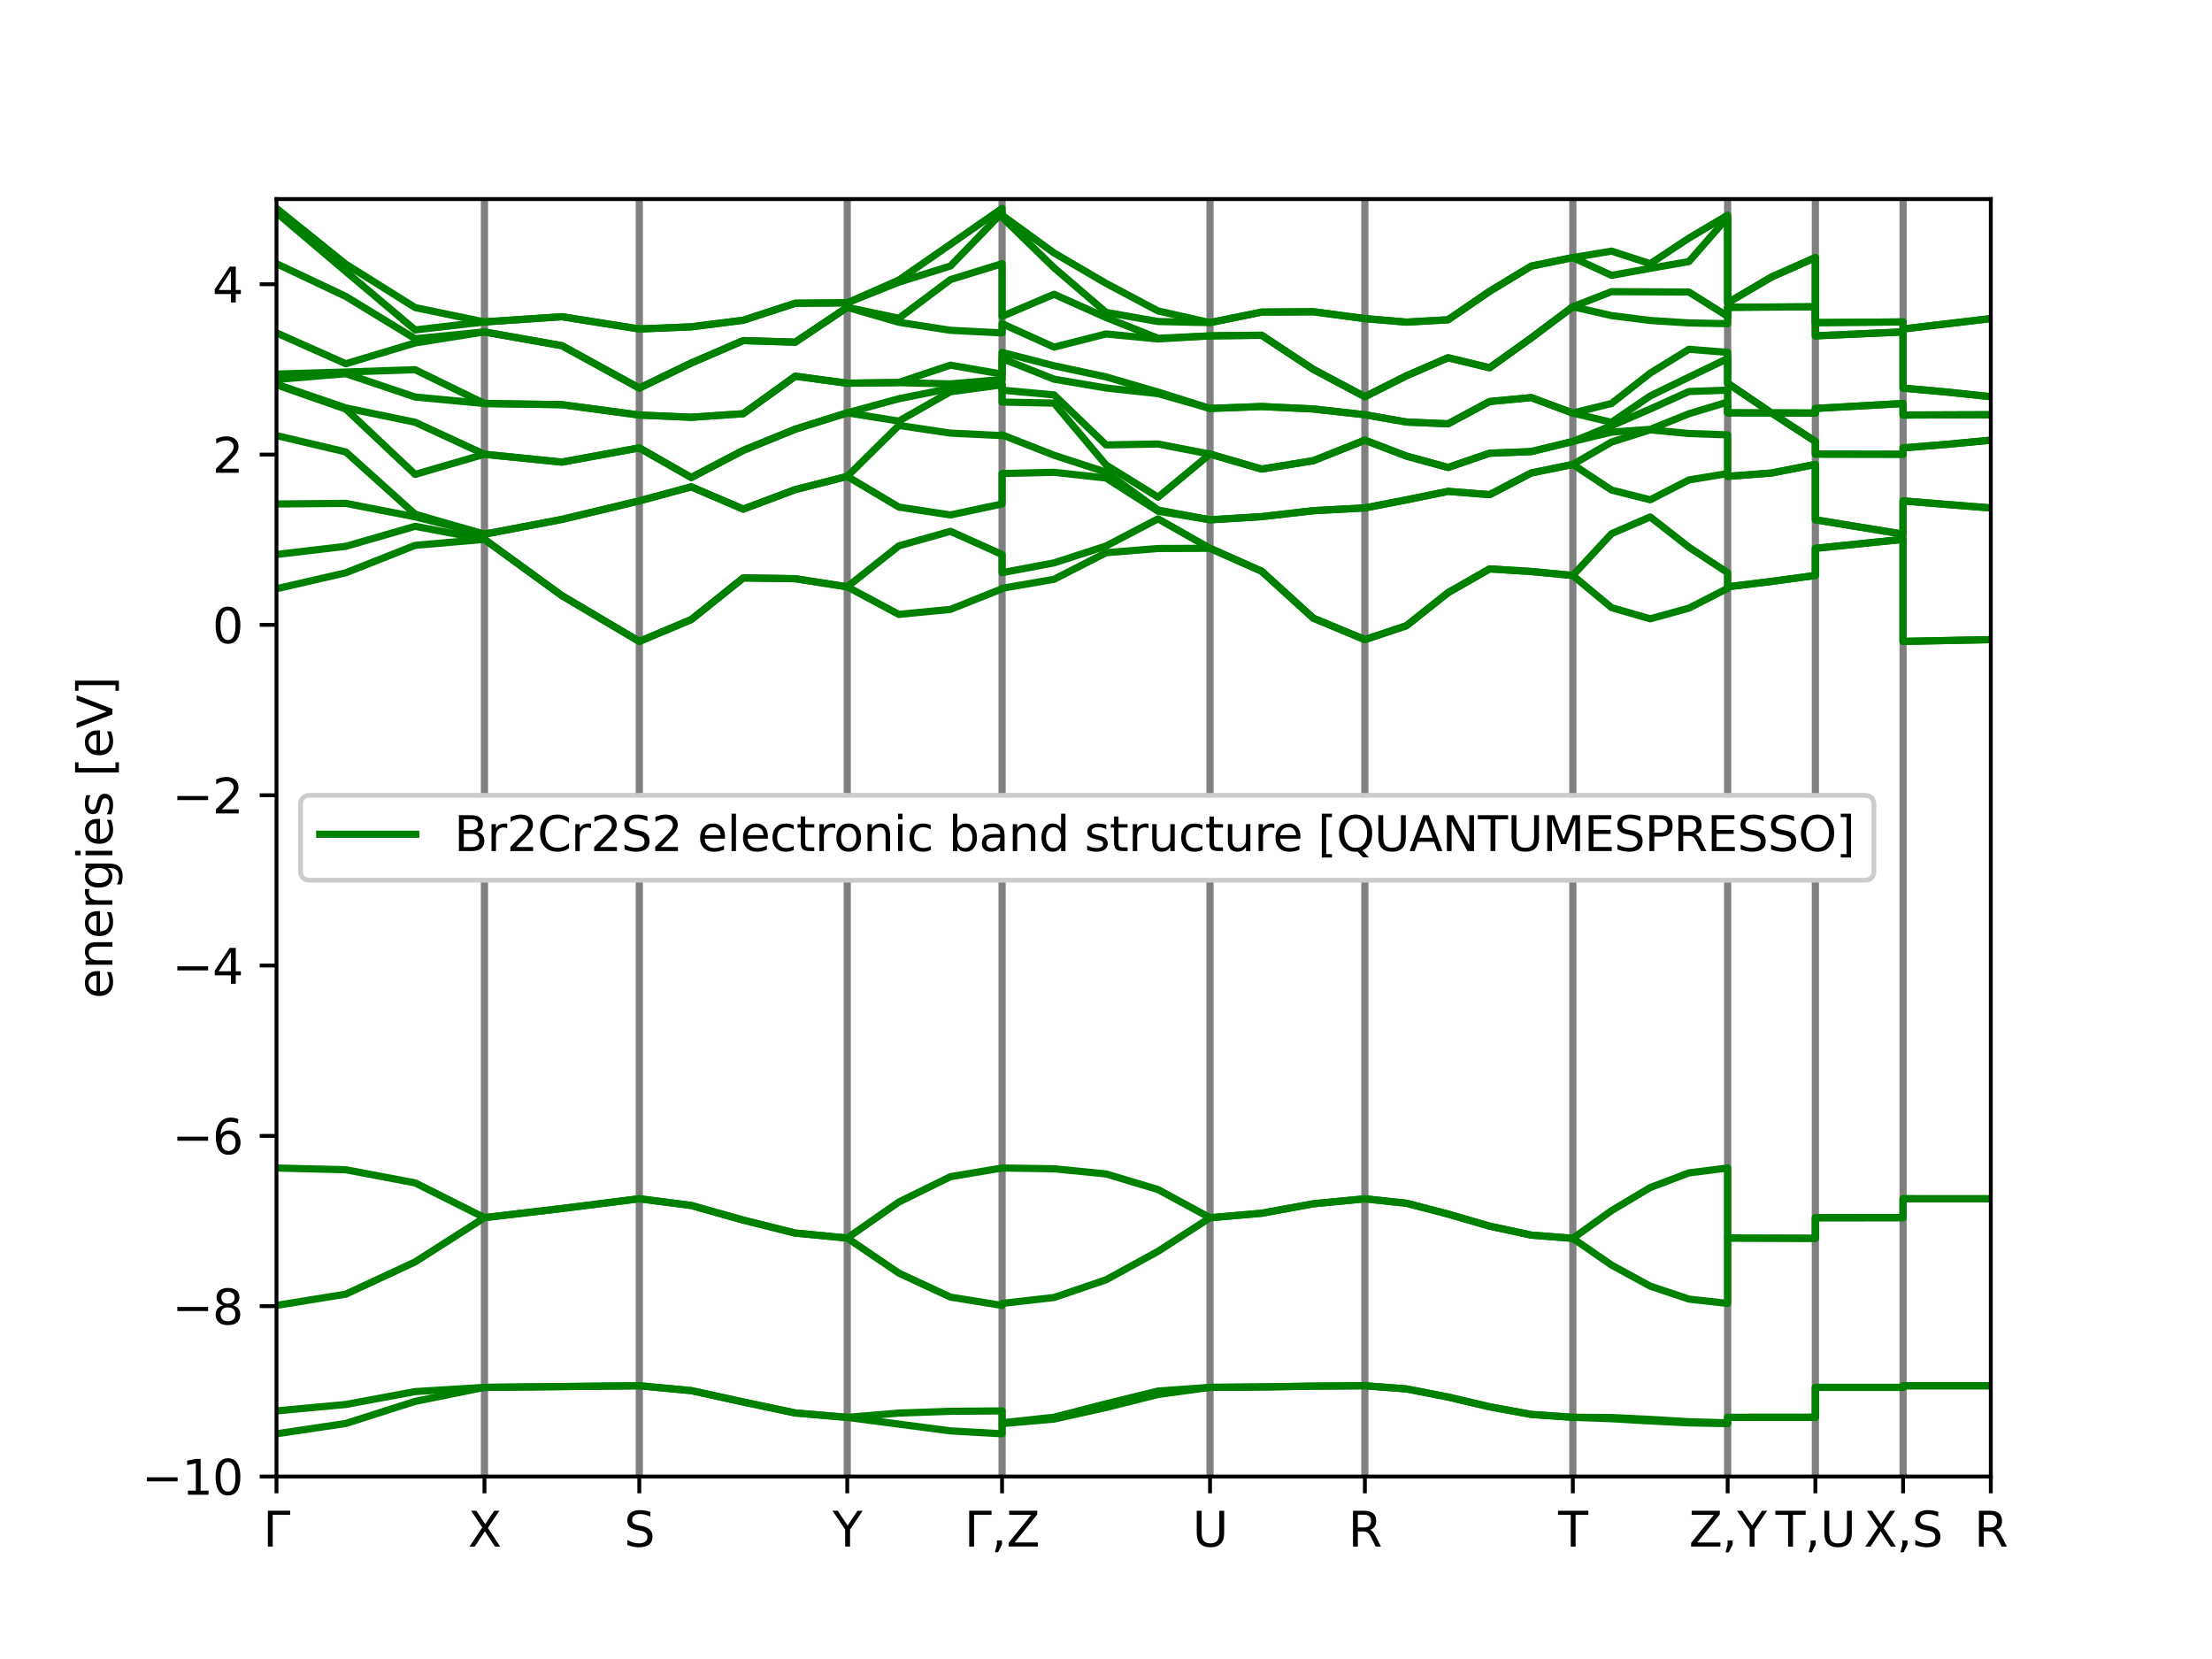 <?xml version="1.0" encoding="utf-8" standalone="no"?>
<!DOCTYPE svg PUBLIC "-//W3C//DTD SVG 1.1//EN"
  "http://www.w3.org/Graphics/SVG/1.1/DTD/svg11.dtd">
<svg xmlns:xlink="http://www.w3.org/1999/xlink" width="460.8pt" height="345.6pt" viewBox="0 0 460.8 345.6" xmlns="http://www.w3.org/2000/svg" version="1.1">
 <defs>
  <style type="text/css">*{stroke-linejoin: round; stroke-linecap: butt}</style>
 </defs>
 <g id="figure_1">
  <g id="patch_1">
   <path d="M 0 345.6 
L 460.8 345.6 
L 460.8 0 
L 0 0 
z
" style="fill: #ffffff"/>
  </g>
  <g id="axes_1">
   <g id="patch_2">
    <path d="M 57.6 307.584 
L 414.72 307.584 
L 414.72 41.472 
L 57.6 41.472 
z
" style="fill: #ffffff"/>
   </g>
   <g id="matplotlib.axis_1">
    <g id="xtick_1">
     <g id="line2d_1">
      <defs>
       <path id="m8e55a61946" d="M 0 0 
L 0 3.5 
" style="stroke: #000000; stroke-width: 0.8"/>
      </defs>
      <g>
       <use xlink:href="#m8e55a61946" x="57.6" y="307.584" style="stroke: #000000; stroke-width: 0.8"/>
      </g>
     </g>
     <g id="text_1">
      <!-- $\Gamma$ -->
      <g transform="translate(54.8 322.182) scale(0.1 -0.1)">
       <defs>
        <path id="DejaVuSans-393" d="M 628 0 
L 628 4666 
L 3531 4666 
L 3531 4134 
L 1259 4134 
L 1259 0 
L 628 0 
z
" transform="scale(0.016)"/>
       </defs>
       <use xlink:href="#DejaVuSans-393" transform="translate(0 0.094)"/>
      </g>
     </g>
    </g>
    <g id="xtick_2">
     <g id="line2d_2">
      <g>
       <use xlink:href="#m8e55a61946" x="100.922" y="307.584" style="stroke: #000000; stroke-width: 0.8"/>
      </g>
     </g>
     <g id="text_2">
      <!-- X -->
      <g transform="translate(97.497 322.182) scale(0.1 -0.1)">
       <defs>
        <path id="DejaVuSans-58" d="M 403 4666 
L 1081 4666 
L 2241 2931 
L 3406 4666 
L 4084 4666 
L 2584 2425 
L 4184 0 
L 3506 0 
L 2194 1984 
L 872 0 
L 191 0 
L 1856 2491 
L 403 4666 
z
" transform="scale(0.016)"/>
       </defs>
       <use xlink:href="#DejaVuSans-58"/>
      </g>
     </g>
    </g>
    <g id="xtick_3">
     <g id="line2d_3">
      <g>
       <use xlink:href="#m8e55a61946" x="133.176" y="307.584" style="stroke: #000000; stroke-width: 0.8"/>
      </g>
     </g>
     <g id="text_3">
      <!-- S -->
      <g transform="translate(130.001 322.182) scale(0.1 -0.1)">
       <defs>
        <path id="DejaVuSans-53" d="M 3425 4513 
L 3425 3897 
Q 3066 4069 2747 4153 
Q 2428 4238 2131 4238 
Q 1616 4238 1336 4038 
Q 1056 3838 1056 3469 
Q 1056 3159 1242 3001 
Q 1428 2844 1947 2747 
L 2328 2669 
Q 3034 2534 3370 2195 
Q 3706 1856 3706 1288 
Q 3706 609 3251 259 
Q 2797 -91 1919 -91 
Q 1588 -91 1214 -16 
Q 841 59 441 206 
L 441 856 
Q 825 641 1194 531 
Q 1563 422 1919 422 
Q 2459 422 2753 634 
Q 3047 847 3047 1241 
Q 3047 1584 2836 1778 
Q 2625 1972 2144 2069 
L 1759 2144 
Q 1053 2284 737 2584 
Q 422 2884 422 3419 
Q 422 4038 858 4394 
Q 1294 4750 2059 4750 
Q 2388 4750 2728 4690 
Q 3069 4631 3425 4513 
z
" transform="scale(0.016)"/>
       </defs>
       <use xlink:href="#DejaVuSans-53"/>
      </g>
     </g>
    </g>
    <g id="xtick_4">
     <g id="line2d_4">
      <g>
       <use xlink:href="#m8e55a61946" x="176.498" y="307.584" style="stroke: #000000; stroke-width: 0.8"/>
      </g>
     </g>
     <g id="text_4">
      <!-- Y -->
      <g transform="translate(173.444 322.182) scale(0.1 -0.1)">
       <defs>
        <path id="DejaVuSans-59" d="M -13 4666 
L 666 4666 
L 1959 2747 
L 3244 4666 
L 3922 4666 
L 2272 2222 
L 2272 0 
L 1638 0 
L 1638 2222 
L -13 4666 
z
" transform="scale(0.016)"/>
       </defs>
       <use xlink:href="#DejaVuSans-59"/>
      </g>
     </g>
    </g>
    <g id="xtick_5">
     <g id="line2d_5">
      <g>
       <use xlink:href="#m8e55a61946" x="208.751" y="307.584" style="stroke: #000000; stroke-width: 0.8"/>
      </g>
     </g>
     <g id="text_5">
      <!-- $\Gamma$,Z -->
      <g transform="translate(200.901 322.182) scale(0.1 -0.1)">
       <defs>
        <path id="DejaVuSans-2c" d="M 750 794 
L 1409 794 
L 1409 256 
L 897 -744 
L 494 -744 
L 750 256 
L 750 794 
z
" transform="scale(0.016)"/>
        <path id="DejaVuSans-5a" d="M 359 4666 
L 4025 4666 
L 4025 4184 
L 1075 531 
L 4097 531 
L 4097 0 
L 288 0 
L 288 481 
L 3238 4134 
L 359 4134 
L 359 4666 
z
" transform="scale(0.016)"/>
       </defs>
       <use xlink:href="#DejaVuSans-393" transform="translate(0 0.094)"/>
       <use xlink:href="#DejaVuSans-2c" transform="translate(55.713 0.094)"/>
       <use xlink:href="#DejaVuSans-5a" transform="translate(87.5 0.094)"/>
      </g>
     </g>
    </g>
    <g id="xtick_6">
     <g id="line2d_6">
      <g>
       <use xlink:href="#m8e55a61946" x="252.073" y="307.584" style="stroke: #000000; stroke-width: 0.8"/>
      </g>
     </g>
     <g id="text_6">
      <!-- U -->
      <g transform="translate(248.414 322.182) scale(0.1 -0.1)">
       <defs>
        <path id="DejaVuSans-55" d="M 556 4666 
L 1191 4666 
L 1191 1831 
Q 1191 1081 1462 751 
Q 1734 422 2344 422 
Q 2950 422 3222 751 
Q 3494 1081 3494 1831 
L 3494 4666 
L 4128 4666 
L 4128 1753 
Q 4128 841 3676 375 
Q 3225 -91 2344 -91 
Q 1459 -91 1007 375 
Q 556 841 556 1753 
L 556 4666 
z
" transform="scale(0.016)"/>
       </defs>
       <use xlink:href="#DejaVuSans-55"/>
      </g>
     </g>
    </g>
    <g id="xtick_7">
     <g id="line2d_7">
      <g>
       <use xlink:href="#m8e55a61946" x="284.327" y="307.584" style="stroke: #000000; stroke-width: 0.8"/>
      </g>
     </g>
     <g id="text_7">
      <!-- R -->
      <g transform="translate(280.853 322.182) scale(0.1 -0.1)">
       <defs>
        <path id="DejaVuSans-52" d="M 2841 2188 
Q 3044 2119 3236 1894 
Q 3428 1669 3622 1275 
L 4263 0 
L 3584 0 
L 2988 1197 
Q 2756 1666 2539 1819 
Q 2322 1972 1947 1972 
L 1259 1972 
L 1259 0 
L 628 0 
L 628 4666 
L 2053 4666 
Q 2853 4666 3247 4331 
Q 3641 3997 3641 3322 
Q 3641 2881 3436 2590 
Q 3231 2300 2841 2188 
z
M 1259 4147 
L 1259 2491 
L 2053 2491 
Q 2509 2491 2742 2702 
Q 2975 2913 2975 3322 
Q 2975 3731 2742 3939 
Q 2509 4147 2053 4147 
L 1259 4147 
z
" transform="scale(0.016)"/>
       </defs>
       <use xlink:href="#DejaVuSans-52"/>
      </g>
     </g>
    </g>
    <g id="xtick_8">
     <g id="line2d_8">
      <g>
       <use xlink:href="#m8e55a61946" x="327.649" y="307.584" style="stroke: #000000; stroke-width: 0.8"/>
      </g>
     </g>
     <g id="text_8">
      <!-- T -->
      <g transform="translate(324.595 322.182) scale(0.1 -0.1)">
       <defs>
        <path id="DejaVuSans-54" d="M -19 4666 
L 3928 4666 
L 3928 4134 
L 2272 4134 
L 2272 0 
L 1638 0 
L 1638 4134 
L -19 4134 
L -19 4666 
z
" transform="scale(0.016)"/>
       </defs>
       <use xlink:href="#DejaVuSans-54"/>
      </g>
     </g>
    </g>
    <g id="xtick_9">
     <g id="line2d_9">
      <g>
       <use xlink:href="#m8e55a61946" x="359.902" y="307.584" style="stroke: #000000; stroke-width: 0.8"/>
      </g>
     </g>
     <g id="text_9">
      <!-- Z,Y -->
      <g transform="translate(351.834 322.182) scale(0.1 -0.1)">
       <use xlink:href="#DejaVuSans-5a"/>
       <use xlink:href="#DejaVuSans-2c" x="68.506"/>
       <use xlink:href="#DejaVuSans-59" x="100.293"/>
      </g>
     </g>
    </g>
    <g id="xtick_10">
     <g id="line2d_10">
      <g>
       <use xlink:href="#m8e55a61946" x="378.175" y="307.584" style="stroke: #000000; stroke-width: 0.8"/>
      </g>
     </g>
     <g id="text_10">
      <!-- T,U -->
      <g transform="translate(369.873 322.182) scale(0.1 -0.1)">
       <use xlink:href="#DejaVuSans-54"/>
       <use xlink:href="#DejaVuSans-2c" x="61.084"/>
       <use xlink:href="#DejaVuSans-55" x="92.871"/>
      </g>
     </g>
    </g>
    <g id="xtick_11">
     <g id="line2d_11">
      <g>
       <use xlink:href="#m8e55a61946" x="396.447" y="307.584" style="stroke: #000000; stroke-width: 0.8"/>
      </g>
     </g>
     <g id="text_11">
      <!-- X,S -->
      <g transform="translate(388.259 322.182) scale(0.1 -0.1)">
       <use xlink:href="#DejaVuSans-58"/>
       <use xlink:href="#DejaVuSans-2c" x="68.506"/>
       <use xlink:href="#DejaVuSans-53" x="100.293"/>
      </g>
     </g>
    </g>
    <g id="xtick_12">
     <g id="line2d_12">
      <g>
       <use xlink:href="#m8e55a61946" x="414.72" y="307.584" style="stroke: #000000; stroke-width: 0.8"/>
      </g>
     </g>
     <g id="text_12">
      <!-- R -->
      <g transform="translate(411.246 322.182) scale(0.1 -0.1)">
       <use xlink:href="#DejaVuSans-52"/>
      </g>
     </g>
    </g>
   </g>
   <g id="matplotlib.axis_2">
    <g id="ytick_1">
     <g id="line2d_13">
      <defs>
       <path id="m296cde90bf" d="M 0 0 
L -3.5 0 
" style="stroke: #000000; stroke-width: 0.8"/>
      </defs>
      <g>
       <use xlink:href="#m296cde90bf" x="57.6" y="307.584" style="stroke: #000000; stroke-width: 0.8"/>
      </g>
     </g>
     <g id="text_13">
      <!-- −10 -->
      <g transform="translate(29.495 311.383) scale(0.1 -0.1)">
       <defs>
        <path id="DejaVuSans-2212" d="M 678 2272 
L 4684 2272 
L 4684 1741 
L 678 1741 
L 678 2272 
z
" transform="scale(0.016)"/>
        <path id="DejaVuSans-31" d="M 794 531 
L 1825 531 
L 1825 4091 
L 703 3866 
L 703 4441 
L 1819 4666 
L 2450 4666 
L 2450 531 
L 3481 531 
L 3481 0 
L 794 0 
L 794 531 
z
" transform="scale(0.016)"/>
        <path id="DejaVuSans-30" d="M 2034 4250 
Q 1547 4250 1301 3770 
Q 1056 3291 1056 2328 
Q 1056 1369 1301 889 
Q 1547 409 2034 409 
Q 2525 409 2770 889 
Q 3016 1369 3016 2328 
Q 3016 3291 2770 3770 
Q 2525 4250 2034 4250 
z
M 2034 4750 
Q 2819 4750 3233 4129 
Q 3647 3509 3647 2328 
Q 3647 1150 3233 529 
Q 2819 -91 2034 -91 
Q 1250 -91 836 529 
Q 422 1150 422 2328 
Q 422 3509 836 4129 
Q 1250 4750 2034 4750 
z
" transform="scale(0.016)"/>
       </defs>
       <use xlink:href="#DejaVuSans-2212"/>
       <use xlink:href="#DejaVuSans-31" x="83.789"/>
       <use xlink:href="#DejaVuSans-30" x="147.412"/>
      </g>
     </g>
    </g>
    <g id="ytick_2">
     <g id="line2d_14">
      <g>
       <use xlink:href="#m296cde90bf" x="57.6" y="272.102" style="stroke: #000000; stroke-width: 0.8"/>
      </g>
     </g>
     <g id="text_14">
      <!-- −8 -->
      <g transform="translate(35.858 275.902) scale(0.1 -0.1)">
       <defs>
        <path id="DejaVuSans-38" d="M 2034 2216 
Q 1584 2216 1326 1975 
Q 1069 1734 1069 1313 
Q 1069 891 1326 650 
Q 1584 409 2034 409 
Q 2484 409 2743 651 
Q 3003 894 3003 1313 
Q 3003 1734 2745 1975 
Q 2488 2216 2034 2216 
z
M 1403 2484 
Q 997 2584 770 2862 
Q 544 3141 544 3541 
Q 544 4100 942 4425 
Q 1341 4750 2034 4750 
Q 2731 4750 3128 4425 
Q 3525 4100 3525 3541 
Q 3525 3141 3298 2862 
Q 3072 2584 2669 2484 
Q 3125 2378 3379 2068 
Q 3634 1759 3634 1313 
Q 3634 634 3220 271 
Q 2806 -91 2034 -91 
Q 1263 -91 848 271 
Q 434 634 434 1313 
Q 434 1759 690 2068 
Q 947 2378 1403 2484 
z
M 1172 3481 
Q 1172 3119 1398 2916 
Q 1625 2713 2034 2713 
Q 2441 2713 2670 2916 
Q 2900 3119 2900 3481 
Q 2900 3844 2670 4047 
Q 2441 4250 2034 4250 
Q 1625 4250 1398 4047 
Q 1172 3844 1172 3481 
z
" transform="scale(0.016)"/>
       </defs>
       <use xlink:href="#DejaVuSans-2212"/>
       <use xlink:href="#DejaVuSans-38" x="83.789"/>
      </g>
     </g>
    </g>
    <g id="ytick_3">
     <g id="line2d_15">
      <g>
       <use xlink:href="#m296cde90bf" x="57.6" y="236.621" style="stroke: #000000; stroke-width: 0.8"/>
      </g>
     </g>
     <g id="text_15">
      <!-- −6 -->
      <g transform="translate(35.858 240.42) scale(0.1 -0.1)">
       <defs>
        <path id="DejaVuSans-36" d="M 2113 2584 
Q 1688 2584 1439 2293 
Q 1191 2003 1191 1497 
Q 1191 994 1439 701 
Q 1688 409 2113 409 
Q 2538 409 2786 701 
Q 3034 994 3034 1497 
Q 3034 2003 2786 2293 
Q 2538 2584 2113 2584 
z
M 3366 4563 
L 3366 3988 
Q 3128 4100 2886 4159 
Q 2644 4219 2406 4219 
Q 1781 4219 1451 3797 
Q 1122 3375 1075 2522 
Q 1259 2794 1537 2939 
Q 1816 3084 2150 3084 
Q 2853 3084 3261 2657 
Q 3669 2231 3669 1497 
Q 3669 778 3244 343 
Q 2819 -91 2113 -91 
Q 1303 -91 875 529 
Q 447 1150 447 2328 
Q 447 3434 972 4092 
Q 1497 4750 2381 4750 
Q 2619 4750 2861 4703 
Q 3103 4656 3366 4563 
z
" transform="scale(0.016)"/>
       </defs>
       <use xlink:href="#DejaVuSans-2212"/>
       <use xlink:href="#DejaVuSans-36" x="83.789"/>
      </g>
     </g>
    </g>
    <g id="ytick_4">
     <g id="line2d_16">
      <g>
       <use xlink:href="#m296cde90bf" x="57.6" y="201.139" style="stroke: #000000; stroke-width: 0.8"/>
      </g>
     </g>
     <g id="text_16">
      <!-- −4 -->
      <g transform="translate(35.858 204.938) scale(0.1 -0.1)">
       <defs>
        <path id="DejaVuSans-34" d="M 2419 4116 
L 825 1625 
L 2419 1625 
L 2419 4116 
z
M 2253 4666 
L 3047 4666 
L 3047 1625 
L 3713 1625 
L 3713 1100 
L 3047 1100 
L 3047 0 
L 2419 0 
L 2419 1100 
L 313 1100 
L 313 1709 
L 2253 4666 
z
" transform="scale(0.016)"/>
       </defs>
       <use xlink:href="#DejaVuSans-2212"/>
       <use xlink:href="#DejaVuSans-34" x="83.789"/>
      </g>
     </g>
    </g>
    <g id="ytick_5">
     <g id="line2d_17">
      <g>
       <use xlink:href="#m296cde90bf" x="57.6" y="165.658" style="stroke: #000000; stroke-width: 0.8"/>
      </g>
     </g>
     <g id="text_17">
      <!-- −2 -->
      <g transform="translate(35.858 169.457) scale(0.1 -0.1)">
       <defs>
        <path id="DejaVuSans-32" d="M 1228 531 
L 3431 531 
L 3431 0 
L 469 0 
L 469 531 
Q 828 903 1448 1529 
Q 2069 2156 2228 2338 
Q 2531 2678 2651 2914 
Q 2772 3150 2772 3378 
Q 2772 3750 2511 3984 
Q 2250 4219 1831 4219 
Q 1534 4219 1204 4116 
Q 875 4013 500 3803 
L 500 4441 
Q 881 4594 1212 4672 
Q 1544 4750 1819 4750 
Q 2544 4750 2975 4387 
Q 3406 4025 3406 3419 
Q 3406 3131 3298 2873 
Q 3191 2616 2906 2266 
Q 2828 2175 2409 1742 
Q 1991 1309 1228 531 
z
" transform="scale(0.016)"/>
       </defs>
       <use xlink:href="#DejaVuSans-2212"/>
       <use xlink:href="#DejaVuSans-32" x="83.789"/>
      </g>
     </g>
    </g>
    <g id="ytick_6">
     <g id="line2d_18">
      <g>
       <use xlink:href="#m296cde90bf" x="57.6" y="130.176" style="stroke: #000000; stroke-width: 0.8"/>
      </g>
     </g>
     <g id="text_18">
      <!-- 0 -->
      <g transform="translate(44.237 133.975) scale(0.1 -0.1)">
       <use xlink:href="#DejaVuSans-30"/>
      </g>
     </g>
    </g>
    <g id="ytick_7">
     <g id="line2d_19">
      <g>
       <use xlink:href="#m296cde90bf" x="57.6" y="94.694" style="stroke: #000000; stroke-width: 0.8"/>
      </g>
     </g>
     <g id="text_19">
      <!-- 2 -->
      <g transform="translate(44.237 98.494) scale(0.1 -0.1)">
       <use xlink:href="#DejaVuSans-32"/>
      </g>
     </g>
    </g>
    <g id="ytick_8">
     <g id="line2d_20">
      <g>
       <use xlink:href="#m296cde90bf" x="57.6" y="59.213" style="stroke: #000000; stroke-width: 0.8"/>
      </g>
     </g>
     <g id="text_20">
      <!-- 4 -->
      <g transform="translate(44.237 63.012) scale(0.1 -0.1)">
       <use xlink:href="#DejaVuSans-34"/>
      </g>
     </g>
    </g>
    <g id="text_21">
     <!-- energies [eV] -->
     <g transform="translate(23.416 208.05) rotate(-90) scale(0.1 -0.1)">
      <defs>
       <path id="DejaVuSans-65" d="M 3597 1894 
L 3597 1613 
L 953 1613 
Q 991 1019 1311 708 
Q 1631 397 2203 397 
Q 2534 397 2845 478 
Q 3156 559 3463 722 
L 3463 178 
Q 3153 47 2828 -22 
Q 2503 -91 2169 -91 
Q 1331 -91 842 396 
Q 353 884 353 1716 
Q 353 2575 817 3079 
Q 1281 3584 2069 3584 
Q 2775 3584 3186 3129 
Q 3597 2675 3597 1894 
z
M 3022 2063 
Q 3016 2534 2758 2815 
Q 2500 3097 2075 3097 
Q 1594 3097 1305 2825 
Q 1016 2553 972 2059 
L 3022 2063 
z
" transform="scale(0.016)"/>
       <path id="DejaVuSans-6e" d="M 3513 2113 
L 3513 0 
L 2938 0 
L 2938 2094 
Q 2938 2591 2744 2837 
Q 2550 3084 2163 3084 
Q 1697 3084 1428 2787 
Q 1159 2491 1159 1978 
L 1159 0 
L 581 0 
L 581 3500 
L 1159 3500 
L 1159 2956 
Q 1366 3272 1645 3428 
Q 1925 3584 2291 3584 
Q 2894 3584 3203 3211 
Q 3513 2838 3513 2113 
z
" transform="scale(0.016)"/>
       <path id="DejaVuSans-72" d="M 2631 2963 
Q 2534 3019 2420 3045 
Q 2306 3072 2169 3072 
Q 1681 3072 1420 2755 
Q 1159 2438 1159 1844 
L 1159 0 
L 581 0 
L 581 3500 
L 1159 3500 
L 1159 2956 
Q 1341 3275 1631 3429 
Q 1922 3584 2338 3584 
Q 2397 3584 2469 3576 
Q 2541 3569 2628 3553 
L 2631 2963 
z
" transform="scale(0.016)"/>
       <path id="DejaVuSans-67" d="M 2906 1791 
Q 2906 2416 2648 2759 
Q 2391 3103 1925 3103 
Q 1463 3103 1205 2759 
Q 947 2416 947 1791 
Q 947 1169 1205 825 
Q 1463 481 1925 481 
Q 2391 481 2648 825 
Q 2906 1169 2906 1791 
z
M 3481 434 
Q 3481 -459 3084 -895 
Q 2688 -1331 1869 -1331 
Q 1566 -1331 1297 -1286 
Q 1028 -1241 775 -1147 
L 775 -588 
Q 1028 -725 1275 -790 
Q 1522 -856 1778 -856 
Q 2344 -856 2625 -561 
Q 2906 -266 2906 331 
L 2906 616 
Q 2728 306 2450 153 
Q 2172 0 1784 0 
Q 1141 0 747 490 
Q 353 981 353 1791 
Q 353 2603 747 3093 
Q 1141 3584 1784 3584 
Q 2172 3584 2450 3431 
Q 2728 3278 2906 2969 
L 2906 3500 
L 3481 3500 
L 3481 434 
z
" transform="scale(0.016)"/>
       <path id="DejaVuSans-69" d="M 603 3500 
L 1178 3500 
L 1178 0 
L 603 0 
L 603 3500 
z
M 603 4863 
L 1178 4863 
L 1178 4134 
L 603 4134 
L 603 4863 
z
" transform="scale(0.016)"/>
       <path id="DejaVuSans-73" d="M 2834 3397 
L 2834 2853 
Q 2591 2978 2328 3040 
Q 2066 3103 1784 3103 
Q 1356 3103 1142 2972 
Q 928 2841 928 2578 
Q 928 2378 1081 2264 
Q 1234 2150 1697 2047 
L 1894 2003 
Q 2506 1872 2764 1633 
Q 3022 1394 3022 966 
Q 3022 478 2636 193 
Q 2250 -91 1575 -91 
Q 1294 -91 989 -36 
Q 684 19 347 128 
L 347 722 
Q 666 556 975 473 
Q 1284 391 1588 391 
Q 1994 391 2212 530 
Q 2431 669 2431 922 
Q 2431 1156 2273 1281 
Q 2116 1406 1581 1522 
L 1381 1569 
Q 847 1681 609 1914 
Q 372 2147 372 2553 
Q 372 3047 722 3315 
Q 1072 3584 1716 3584 
Q 2034 3584 2315 3537 
Q 2597 3491 2834 3397 
z
" transform="scale(0.016)"/>
       <path id="DejaVuSans-20" transform="scale(0.016)"/>
       <path id="DejaVuSans-5b" d="M 550 4863 
L 1875 4863 
L 1875 4416 
L 1125 4416 
L 1125 -397 
L 1875 -397 
L 1875 -844 
L 550 -844 
L 550 4863 
z
" transform="scale(0.016)"/>
       <path id="DejaVuSans-56" d="M 1831 0 
L 50 4666 
L 709 4666 
L 2188 738 
L 3669 4666 
L 4325 4666 
L 2547 0 
L 1831 0 
z
" transform="scale(0.016)"/>
       <path id="DejaVuSans-5d" d="M 1947 4863 
L 1947 -844 
L 622 -844 
L 622 -397 
L 1369 -397 
L 1369 4416 
L 622 4416 
L 622 4863 
L 1947 4863 
z
" transform="scale(0.016)"/>
      </defs>
      <use xlink:href="#DejaVuSans-65"/>
      <use xlink:href="#DejaVuSans-6e" x="61.523"/>
      <use xlink:href="#DejaVuSans-65" x="124.902"/>
      <use xlink:href="#DejaVuSans-72" x="186.426"/>
      <use xlink:href="#DejaVuSans-67" x="225.789"/>
      <use xlink:href="#DejaVuSans-69" x="289.266"/>
      <use xlink:href="#DejaVuSans-65" x="317.049"/>
      <use xlink:href="#DejaVuSans-73" x="378.572"/>
      <use xlink:href="#DejaVuSans-20" x="430.672"/>
      <use xlink:href="#DejaVuSans-5b" x="462.459"/>
      <use xlink:href="#DejaVuSans-65" x="501.473"/>
      <use xlink:href="#DejaVuSans-56" x="562.996"/>
      <use xlink:href="#DejaVuSans-5d" x="631.404"/>
     </g>
    </g>
   </g>
   <g id="line2d_21">
    <path d="M 100.922 307.584 
L 100.922 41.472 
" clip-path="url(#pa72a2865aa)" style="fill: none; stroke: #808080; stroke-width: 1.5; stroke-linecap: square"/>
   </g>
   <g id="line2d_22">
    <path d="M 133.176 307.584 
L 133.176 41.472 
" clip-path="url(#pa72a2865aa)" style="fill: none; stroke: #808080; stroke-width: 1.5; stroke-linecap: square"/>
   </g>
   <g id="line2d_23">
    <path d="M 176.498 307.584 
L 176.498 41.472 
" clip-path="url(#pa72a2865aa)" style="fill: none; stroke: #808080; stroke-width: 1.5; stroke-linecap: square"/>
   </g>
   <g id="line2d_24">
    <path d="M 208.751 307.584 
L 208.751 41.472 
" clip-path="url(#pa72a2865aa)" style="fill: none; stroke: #808080; stroke-width: 1.5; stroke-linecap: square"/>
   </g>
   <g id="line2d_25">
    <path d="M 252.073 307.584 
L 252.073 41.472 
" clip-path="url(#pa72a2865aa)" style="fill: none; stroke: #808080; stroke-width: 1.5; stroke-linecap: square"/>
   </g>
   <g id="line2d_26">
    <path d="M 284.327 307.584 
L 284.327 41.472 
" clip-path="url(#pa72a2865aa)" style="fill: none; stroke: #808080; stroke-width: 1.5; stroke-linecap: square"/>
   </g>
   <g id="line2d_27">
    <path d="M 327.649 307.584 
L 327.649 41.472 
" clip-path="url(#pa72a2865aa)" style="fill: none; stroke: #808080; stroke-width: 1.5; stroke-linecap: square"/>
   </g>
   <g id="line2d_28">
    <path d="M 359.902 307.584 
L 359.902 41.472 
" clip-path="url(#pa72a2865aa)" style="fill: none; stroke: #808080; stroke-width: 1.5; stroke-linecap: square"/>
   </g>
   <g id="line2d_29">
    <path d="M 378.175 307.584 
L 378.175 41.472 
" clip-path="url(#pa72a2865aa)" style="fill: none; stroke: #808080; stroke-width: 1.5; stroke-linecap: square"/>
   </g>
   <g id="line2d_30">
    <path d="M 396.447 307.584 
L 396.447 41.472 
" clip-path="url(#pa72a2865aa)" style="fill: none; stroke: #808080; stroke-width: 1.5; stroke-linecap: square"/>
   </g>
   <g id="line2d_31">
    <path d="M 57.6 23.444 
L 414.72 23.444 
" clip-path="url(#pa72a2865aa)" style="fill: none; stroke-dasharray: 1.5,2.475; stroke-dashoffset: 0; stroke: #000000; stroke-width: 1.5"/>
   </g>
   <g id="line2d_32">
    <path clip-path="url(#pa72a2865aa)" style="fill: none; stroke: #008000; stroke-width: 1.5; stroke-linecap: square"/>
   </g>
   <g id="line2d_33">
    <path clip-path="url(#pa72a2865aa)" style="fill: none; stroke: #008000; stroke-width: 1.5; stroke-linecap: square"/>
   </g>
   <g id="line2d_34">
    <path clip-path="url(#pa72a2865aa)" style="fill: none; stroke: #008000; stroke-width: 1.5; stroke-linecap: square"/>
   </g>
   <g id="line2d_35">
    <path clip-path="url(#pa72a2865aa)" style="fill: none; stroke: #008000; stroke-width: 1.5; stroke-linecap: square"/>
   </g>
   <g id="line2d_36">
    <path clip-path="url(#pa72a2865aa)" style="fill: none; stroke: #008000; stroke-width: 1.5; stroke-linecap: square"/>
   </g>
   <g id="line2d_37">
    <path clip-path="url(#pa72a2865aa)" style="fill: none; stroke: #008000; stroke-width: 1.5; stroke-linecap: square"/>
   </g>
   <g id="line2d_38">
    <path clip-path="url(#pa72a2865aa)" style="fill: none; stroke: #008000; stroke-width: 1.5; stroke-linecap: square"/>
   </g>
   <g id="line2d_39">
    <path clip-path="url(#pa72a2865aa)" style="fill: none; stroke: #008000; stroke-width: 1.5; stroke-linecap: square"/>
   </g>
   <g id="line2d_40">
    <path d="M 57.6 298.685 
L 72.041 296.537 
L 86.481 291.935 
L 100.922 289.018 
L 117.049 288.848 
L 133.176 288.679 
L 144.006 289.689 
L 154.837 292.061 
L 165.667 294.346 
L 176.498 295.267 
L 187.249 296.67 
L 198 298.078 
L 208.751 298.685 
L 208.751 296.565 
L 219.582 295.621 
L 230.412 293.209 
L 241.243 290.498 
L 252.073 289.013 
L 262.825 288.928 
L 273.576 288.759 
L 284.327 288.676 
L 292.991 289.334 
L 301.656 291.028 
L 310.32 293.058 
L 318.985 294.651 
L 327.649 295.249 
L 335.712 295.545 
L 343.776 296.01 
L 351.839 296.409 
L 359.902 296.565 
L 359.902 295.267 
L 369.039 295.258 
L 378.175 295.249 
L 378.175 289.013 
L 396.447 289.018 
L 396.447 288.679 
L 405.584 288.678 
L 414.72 288.676 
" clip-path="url(#pa72a2865aa)" style="fill: none; stroke: #008000; stroke-width: 1.5; stroke-linecap: square"/>
   </g>
   <g id="line2d_41">
    <path d="M 57.6 293.916 
L 72.041 292.577 
L 86.481 289.893 
L 100.922 289.018 
L 117.049 288.848 
L 133.176 288.679 
L 144.006 289.689 
L 154.837 292.061 
L 165.667 294.346 
L 176.498 295.267 
L 187.249 294.372 
L 198 293.998 
L 208.751 293.916 
L 208.751 296.398 
L 219.582 295.235 
L 230.412 292.432 
L 241.243 289.781 
L 252.073 289.013 
L 262.825 288.928 
L 273.576 288.759 
L 284.327 288.676 
L 292.991 289.334 
L 301.656 291.028 
L 310.32 293.058 
L 318.985 294.651 
L 327.649 295.249 
L 335.712 295.295 
L 343.776 295.687 
L 351.839 296.177 
L 359.902 296.398 
L 359.902 295.267 
L 369.039 295.258 
L 378.175 295.249 
L 378.175 289.013 
L 396.447 289.018 
L 396.447 288.679 
L 405.584 288.678 
L 414.72 288.676 
" clip-path="url(#pa72a2865aa)" style="fill: none; stroke: #008000; stroke-width: 1.5; stroke-linecap: square"/>
   </g>
   <g id="line2d_42">
    <path d="M 57.6 271.941 
L 72.041 269.596 
L 86.481 262.877 
L 100.922 253.659 
L 117.049 251.759 
L 133.176 249.722 
L 144.006 251.117 
L 154.837 254.168 
L 165.667 256.87 
L 176.498 257.908 
L 187.249 265.212 
L 198 270.209 
L 208.751 271.941 
L 208.751 271.524 
L 219.582 270.293 
L 230.412 266.605 
L 241.243 260.677 
L 252.073 253.677 
L 262.825 252.74 
L 273.576 250.773 
L 284.327 249.735 
L 292.991 250.657 
L 301.656 252.91 
L 310.32 255.43 
L 318.985 257.292 
L 327.649 257.968 
L 335.712 263.535 
L 343.776 267.928 
L 351.839 270.628 
L 359.902 271.524 
L 359.902 257.908 
L 369.039 257.938 
L 378.175 257.968 
L 378.175 253.677 
L 396.447 253.659 
L 396.447 249.722 
L 405.584 249.729 
L 414.72 249.735 
" clip-path="url(#pa72a2865aa)" style="fill: none; stroke: #008000; stroke-width: 1.5; stroke-linecap: square"/>
   </g>
   <g id="line2d_43">
    <path d="M 57.6 243.318 
L 72.041 243.68 
L 86.481 246.414 
L 100.922 253.659 
L 117.049 251.759 
L 133.176 249.722 
L 144.006 251.117 
L 154.837 254.168 
L 165.667 256.87 
L 176.498 257.908 
L 187.249 250.402 
L 198 245.124 
L 208.751 243.318 
L 208.751 243.314 
L 219.582 243.478 
L 230.412 244.553 
L 241.243 247.803 
L 252.073 253.677 
L 262.825 252.74 
L 273.576 250.773 
L 284.327 249.735 
L 292.991 250.657 
L 301.656 252.91 
L 310.32 255.43 
L 318.985 257.292 
L 327.649 257.968 
L 335.712 252.204 
L 343.776 247.388 
L 351.839 244.334 
L 359.902 243.314 
L 359.902 257.908 
L 369.039 257.938 
L 378.175 257.968 
L 378.175 253.677 
L 396.447 253.659 
L 396.447 249.722 
L 405.584 249.729 
L 414.72 249.735 
" clip-path="url(#pa72a2865aa)" style="fill: none; stroke: #008000; stroke-width: 1.5; stroke-linecap: square"/>
   </g>
   <g id="line2d_44">
    <path d="M 57.6 122.649 
L 72.041 119.322 
L 86.481 113.606 
L 100.922 112.361 
L 117.049 124.077 
L 133.176 133.614 
L 144.006 129.069 
L 154.837 120.394 
L 165.667 120.557 
L 176.498 122.242 
L 187.249 127.992 
L 198 126.945 
L 208.751 122.649 
L 208.751 122.558 
L 219.582 120.679 
L 230.412 115.139 
L 241.243 114.264 
L 252.073 114.227 
L 262.825 118.994 
L 273.576 128.767 
L 284.327 133.245 
L 292.991 130.343 
L 301.656 123.461 
L 310.32 118.513 
L 318.985 119.056 
L 327.649 119.877 
L 335.712 126.583 
L 343.776 128.911 
L 351.839 126.685 
L 359.902 122.558 
L 359.902 122.242 
L 369.039 121.125 
L 378.175 119.877 
L 378.175 114.227 
L 396.447 112.361 
L 396.447 133.614 
L 405.584 133.431 
L 414.72 133.245 
" clip-path="url(#pa72a2865aa)" style="fill: none; stroke: #008000; stroke-width: 1.5; stroke-linecap: square"/>
   </g>
   <g id="line2d_45">
    <path d="M 57.6 115.51 
L 72.041 113.808 
L 86.481 109.641 
L 100.922 112.361 
L 117.049 124.077 
L 133.176 133.614 
L 144.006 129.069 
L 154.837 120.394 
L 165.667 120.557 
L 176.498 122.242 
L 187.249 113.716 
L 198 110.681 
L 208.751 115.51 
L 208.751 119.301 
L 219.582 117.255 
L 230.412 113.744 
L 241.243 108.083 
L 252.073 114.227 
L 262.825 118.994 
L 273.576 128.767 
L 284.327 133.245 
L 292.991 130.343 
L 301.656 123.461 
L 310.32 118.513 
L 318.985 119.056 
L 327.649 119.877 
L 335.712 111.169 
L 343.776 107.691 
L 351.839 113.995 
L 359.902 119.301 
L 359.902 122.242 
L 369.039 121.125 
L 378.175 119.877 
L 378.175 114.227 
L 396.447 112.361 
L 396.447 133.614 
L 405.584 133.431 
L 414.72 133.245 
" clip-path="url(#pa72a2865aa)" style="fill: none; stroke: #008000; stroke-width: 1.5; stroke-linecap: square"/>
   </g>
   <g id="line2d_46">
    <path d="M 57.6 104.984 
L 72.041 104.862 
L 86.481 107.665 
L 100.922 111.278 
L 117.049 108.204 
L 133.176 104.347 
L 144.006 101.42 
L 154.837 106.059 
L 165.667 101.997 
L 176.498 99.24 
L 187.249 105.635 
L 198 107.273 
L 208.751 104.984 
L 208.751 98.647 
L 219.582 98.392 
L 230.412 99.578 
L 241.243 106.492 
L 252.073 108.284 
L 262.825 107.627 
L 273.576 106.386 
L 284.327 105.814 
L 292.991 104.131 
L 301.656 102.362 
L 310.32 103.041 
L 318.985 98.532 
L 327.649 96.749 
L 335.712 102.085 
L 343.776 104.115 
L 351.839 99.985 
L 359.902 98.647 
L 359.902 99.24 
L 369.039 98.539 
L 378.175 96.749 
L 378.175 108.284 
L 396.447 111.278 
L 396.447 104.347 
L 405.584 105.092 
L 414.72 105.814 
" clip-path="url(#pa72a2865aa)" style="fill: none; stroke: #008000; stroke-width: 1.5; stroke-linecap: square"/>
   </g>
   <g id="line2d_47">
    <path d="M 57.6 90.74 
L 72.041 94.144 
L 86.481 107.122 
L 100.922 111.278 
L 117.049 108.204 
L 133.176 104.347 
L 144.006 101.42 
L 154.837 106.059 
L 165.667 101.997 
L 176.498 99.24 
L 187.249 88.623 
L 198 90.227 
L 208.751 90.74 
L 208.751 90.589 
L 219.582 94.836 
L 230.412 98.363 
L 241.243 106.24 
L 252.073 108.284 
L 262.825 107.627 
L 273.576 106.386 
L 284.327 105.814 
L 292.991 104.131 
L 301.656 102.362 
L 310.32 103.041 
L 318.985 98.532 
L 327.649 96.749 
L 335.712 92.087 
L 343.776 89.544 
L 351.839 90.309 
L 359.902 90.589 
L 359.902 99.24 
L 369.039 98.539 
L 378.175 96.749 
L 378.175 108.284 
L 396.447 111.278 
L 396.447 104.347 
L 405.584 105.092 
L 414.72 105.814 
" clip-path="url(#pa72a2865aa)" style="fill: none; stroke: #008000; stroke-width: 1.5; stroke-linecap: square"/>
   </g>
   <g id="line2d_48">
    <path d="M 57.6 80.166 
L 72.041 85.221 
L 86.481 98.826 
L 100.922 94.632 
L 117.049 96.263 
L 133.176 93.304 
L 144.006 99.477 
L 154.837 93.823 
L 165.667 89.406 
L 176.498 86 
L 187.249 87.719 
L 198 81.6 
L 208.751 80.166 
L 208.751 83.757 
L 219.582 83.977 
L 230.412 96.857 
L 241.243 103.574 
L 252.073 94.595 
L 262.825 97.716 
L 273.576 95.977 
L 284.327 91.696 
L 292.991 95.008 
L 301.656 97.382 
L 310.32 94.411 
L 318.985 94.077 
L 327.649 91.968 
L 335.712 90.014 
L 343.776 89.44 
L 351.839 86.188 
L 359.902 83.757 
L 359.902 86 
L 369.039 86.024 
L 378.175 91.968 
L 378.175 94.595 
L 396.447 94.632 
L 396.447 93.304 
L 405.584 92.566 
L 414.72 91.696 
" clip-path="url(#pa72a2865aa)" style="fill: none; stroke: #008000; stroke-width: 1.5; stroke-linecap: square"/>
   </g>
   <g id="line2d_49">
    <path d="M 57.6 80.035 
L 72.041 84.974 
L 86.481 87.964 
L 100.922 94.632 
L 117.049 96.263 
L 133.176 93.304 
L 144.006 99.477 
L 154.837 93.823 
L 165.667 89.406 
L 176.498 86 
L 187.249 83.06 
L 198 80.912 
L 208.751 80.035 
L 208.751 81.275 
L 219.582 82.263 
L 230.412 92.684 
L 241.243 92.496 
L 252.073 94.595 
L 262.825 97.716 
L 273.576 95.977 
L 284.327 91.696 
L 292.991 95.008 
L 301.656 97.382 
L 310.32 94.411 
L 318.985 94.077 
L 327.649 91.968 
L 335.712 88.682 
L 343.776 85.21 
L 351.839 81.563 
L 359.902 81.275 
L 359.902 86 
L 369.039 86.024 
L 378.175 91.968 
L 378.175 94.595 
L 396.447 94.632 
L 396.447 93.304 
L 405.584 92.566 
L 414.72 91.696 
" clip-path="url(#pa72a2865aa)" style="fill: none; stroke: #008000; stroke-width: 1.5; stroke-linecap: square"/>
   </g>
   <g id="line2d_50">
    <path d="M 57.6 79.059 
L 72.041 77.841 
L 86.481 82.703 
L 100.922 84.061 
L 117.049 84.297 
L 133.176 86.459 
L 144.006 86.924 
L 154.837 86.182 
L 165.667 78.368 
L 176.498 79.831 
L 187.249 79.712 
L 198 79.975 
L 208.751 79.059 
L 208.751 74.683 
L 219.582 78.99 
L 230.412 80.826 
L 241.243 81.999 
L 252.073 85.088 
L 262.825 84.687 
L 273.576 85.196 
L 284.327 86.393 
L 292.991 87.916 
L 301.656 88.292 
L 310.32 83.645 
L 318.985 82.826 
L 327.649 86.048 
L 335.712 87.972 
L 343.776 82.48 
L 351.839 78.564 
L 359.902 74.683 
L 359.902 79.831 
L 369.039 86.016 
L 378.175 86.048 
L 378.175 85.088 
L 396.447 84.061 
L 396.447 86.459 
L 405.584 86.424 
L 414.72 86.393 
" clip-path="url(#pa72a2865aa)" style="fill: none; stroke: #008000; stroke-width: 1.5; stroke-linecap: square"/>
   </g>
   <g id="line2d_51">
    <path d="M 57.6 77.928 
L 72.041 77.498 
L 86.481 77.017 
L 100.922 84.061 
L 117.049 84.297 
L 133.176 86.459 
L 144.006 86.924 
L 154.837 86.182 
L 165.667 78.368 
L 176.498 79.831 
L 187.249 79.668 
L 198 76.074 
L 208.751 77.928 
L 208.751 73.413 
L 219.582 76.196 
L 230.412 78.513 
L 241.243 81.671 
L 252.073 85.088 
L 262.825 84.687 
L 273.576 85.196 
L 284.327 86.393 
L 292.991 87.916 
L 301.656 88.292 
L 310.32 83.645 
L 318.985 82.826 
L 327.649 86.048 
L 335.712 84.055 
L 343.776 77.724 
L 351.839 72.761 
L 359.902 73.413 
L 359.902 79.831 
L 369.039 86.016 
L 378.175 86.048 
L 378.175 85.088 
L 396.447 84.061 
L 396.447 86.459 
L 405.584 86.424 
L 414.72 86.393 
" clip-path="url(#pa72a2865aa)" style="fill: none; stroke: #008000; stroke-width: 1.5; stroke-linecap: square"/>
   </g>
   <g id="line2d_52">
    <path d="M 57.6 69.348 
L 72.041 75.776 
L 86.481 71.442 
L 100.922 69.149 
L 117.049 72.009 
L 133.176 80.848 
L 144.006 75.621 
L 154.837 70.952 
L 165.667 71.277 
L 176.498 64.024 
L 187.249 67.136 
L 198 68.812 
L 208.751 69.348 
L 208.751 67.427 
L 219.582 72.313 
L 230.412 69.57 
L 241.243 70.611 
L 252.073 69.965 
L 262.825 69.838 
L 273.576 76.939 
L 284.327 82.64 
L 292.991 78.279 
L 301.656 74.528 
L 310.32 76.611 
L 318.985 70.404 
L 327.649 63.902 
L 335.712 65.743 
L 343.776 66.762 
L 351.839 67.272 
L 359.902 67.429 
L 359.902 64.024 
L 369.039 63.962 
L 378.175 63.902 
L 378.175 69.965 
L 396.447 69.149 
L 396.447 80.848 
L 405.584 81.676 
L 414.72 82.64 
" clip-path="url(#pa72a2865aa)" style="fill: none; stroke: #008000; stroke-width: 1.5; stroke-linecap: square"/>
   </g>
   <g id="line2d_53">
    <path d="M 57.6 54.934 
L 72.041 61.752 
L 86.481 70.563 
L 100.922 69.149 
L 117.049 72.009 
L 133.176 80.848 
L 144.006 75.621 
L 154.837 70.952 
L 165.667 71.277 
L 176.498 64.024 
L 187.249 66.297 
L 198 58.242 
L 208.751 54.934 
L 208.751 65.901 
L 219.582 61.303 
L 230.412 66.153 
L 241.243 70.468 
L 252.073 69.965 
L 262.825 69.838 
L 273.576 76.939 
L 284.327 82.64 
L 292.991 78.279 
L 301.656 74.528 
L 310.32 76.611 
L 318.985 70.404 
L 327.649 63.902 
L 335.712 60.756 
L 343.776 60.794 
L 351.839 60.834 
L 359.902 65.901 
L 359.902 64.024 
L 369.039 63.962 
L 378.175 63.902 
L 378.175 69.965 
L 396.447 69.149 
L 396.447 80.848 
L 405.584 81.676 
L 414.72 82.64 
" clip-path="url(#pa72a2865aa)" style="fill: none; stroke: #008000; stroke-width: 1.5; stroke-linecap: square"/>
   </g>
   <g id="line2d_54">
    <path d="M 57.6 44.307 
L 72.041 56.553 
L 86.481 68.729 
L 100.922 67.065 
L 117.049 65.977 
L 133.176 68.534 
L 144.006 68.085 
L 154.837 66.712 
L 165.667 63.173 
L 176.498 63.08 
L 187.249 58.783 
L 198 55.411 
L 208.751 44.307 
L 208.751 45.26 
L 219.582 55.784 
L 230.412 65.076 
L 241.243 66.978 
L 252.073 67.205 
L 262.825 65.018 
L 273.576 64.94 
L 284.327 66.369 
L 292.991 67.104 
L 301.656 66.614 
L 310.32 60.684 
L 318.985 55.439 
L 327.649 53.656 
L 335.712 57.364 
L 343.776 55.904 
L 351.839 54.487 
L 359.902 45.26 
L 359.902 63.08 
L 369.039 57.708 
L 378.175 53.656 
L 378.175 67.205 
L 396.447 67.065 
L 396.447 68.534 
L 405.584 67.45 
L 414.72 66.369 
" clip-path="url(#pa72a2865aa)" style="fill: none; stroke: #008000; stroke-width: 1.5; stroke-linecap: square"/>
   </g>
   <g id="line2d_55">
    <path d="M 57.6 43.413 
L 72.041 55.026 
L 86.481 64.076 
L 100.922 67.065 
L 117.049 65.977 
L 133.176 68.534 
L 144.006 68.085 
L 154.837 66.712 
L 165.667 63.173 
L 176.498 63.08 
L 187.249 58.338 
L 198 50.891 
L 208.751 43.413 
L 208.751 44.823 
L 219.582 52.691 
L 230.412 59.03 
L 241.243 64.776 
L 252.073 67.205 
L 262.825 65.018 
L 273.576 64.94 
L 284.327 66.369 
L 292.991 67.104 
L 301.656 66.614 
L 310.32 60.684 
L 318.985 55.439 
L 327.649 53.656 
L 335.712 52.313 
L 343.776 54.932 
L 351.839 49.599 
L 359.902 44.823 
L 359.902 63.08 
L 369.039 57.708 
L 378.175 53.656 
L 378.175 67.205 
L 396.447 67.065 
L 396.447 68.534 
L 405.584 67.45 
L 414.72 66.369 
" clip-path="url(#pa72a2865aa)" style="fill: none; stroke: #008000; stroke-width: 1.5; stroke-linecap: square"/>
   </g>
   <g id="line2d_56">
    <path d="M 57.6 37.143 
L 72.041 30.137 
L 86.481 26.396 
L 100.922 27.503 
L 117.049 32.334 
L 133.176 26.994 
L 144.006 27.498 
L 154.837 26.215 
L 165.667 28.294 
L 176.498 32.373 
L 187.249 31.825 
L 198 31.271 
L 208.751 37.143 
L 208.751 37.14 
L 219.582 32.728 
L 230.412 28.085 
L 241.243 26.421 
L 252.073 27.233 
L 262.825 32.74 
L 273.576 30.125 
L 284.327 27.31 
L 292.991 27.366 
L 301.656 26.919 
L 310.32 27.632 
L 318.985 30.446 
L 327.649 32.958 
L 335.712 32.401 
L 343.776 31.493 
L 351.839 32.618 
L 359.902 37.14 
L 359.902 32.373 
L 369.039 32.621 
L 378.175 32.958 
L 378.175 27.233 
L 396.447 27.503 
L 396.447 26.994 
L 405.584 27.152 
L 414.72 27.31 
" clip-path="url(#pa72a2865aa)" style="fill: none; stroke: #008000; stroke-width: 1.5; stroke-linecap: square"/>
   </g>
   <g id="line2d_57">
    <path d="M 57.6 32.263 
L 72.041 26.16 
L 86.481 26.149 
L 100.922 27.503 
L 117.049 32.334 
L 133.176 26.994 
L 144.006 27.498 
L 154.837 26.215 
L 165.667 28.294 
L 176.498 32.373 
L 187.249 31.296 
L 198 30.418 
L 208.751 32.263 
L 208.751 31.865 
L 219.582 27.182 
L 230.412 25.997 
L 241.243 26.336 
L 252.073 27.233 
L 262.825 32.74 
L 273.576 30.125 
L 284.327 27.31 
L 292.991 27.366 
L 301.656 26.919 
L 310.32 27.632 
L 318.985 30.446 
L 327.649 32.958 
L 335.712 31.839 
L 343.776 29.479 
L 351.839 31.142 
L 359.902 31.865 
L 359.902 32.373 
L 369.039 32.621 
L 378.175 32.958 
L 378.175 27.233 
L 396.447 27.503 
L 396.447 26.994 
L 405.584 27.152 
L 414.72 27.31 
" clip-path="url(#pa72a2865aa)" style="fill: none; stroke: #008000; stroke-width: 1.5; stroke-linecap: square"/>
   </g>
   <g id="line2d_58">
    <path d="M 57.6 31.935 
L 72.041 25.786 
L 86.481 23.87 
L 100.922 23.353 
L 117.049 22.677 
L 133.176 21.785 
L 144.006 21.07 
L 154.837 22.285 
L 165.667 23.064 
L 176.498 22.72 
L 187.249 24.425 
L 198 30.226 
L 208.751 31.935 
L 208.751 31.759 
L 219.582 26.061 
L 230.412 24.444 
L 241.243 24.53 
L 252.073 23.316 
L 262.825 23.572 
L 273.576 22.677 
L 284.327 22.135 
L 292.991 21.868 
L 301.656 21.384 
L 310.32 21.427 
L 318.985 22.557 
L 327.649 22.81 
L 335.712 23.919 
L 343.776 27.2 
L 351.839 30.76 
L 359.902 31.759 
L 359.902 22.72 
L 369.039 22.764 
L 378.175 22.81 
L 378.175 23.316 
L 396.447 23.353 
L 396.447 21.785 
L 405.584 21.923 
L 414.72 22.135 
" clip-path="url(#pa72a2865aa)" style="fill: none; stroke: #008000; stroke-width: 1.5; stroke-linecap: square"/>
   </g>
   <g id="line2d_59">
    <path d="M 57.6 26.089 
L 72.041 23.981 
L 86.481 23.258 
L 100.922 23.353 
L 117.049 22.677 
L 133.176 21.785 
L 144.006 21.07 
L 154.837 22.285 
L 165.667 23.064 
L 176.498 22.72 
L 187.249 23.657 
L 198 25.314 
L 208.751 26.089 
L 208.751 26.093 
L 219.582 24.592 
L 230.412 23.332 
L 241.243 23.806 
L 252.073 23.316 
L 262.825 23.572 
L 273.576 22.677 
L 284.327 22.135 
L 292.991 21.868 
L 301.656 21.384 
L 310.32 21.427 
L 318.985 22.557 
L 327.649 22.81 
L 335.712 23.25 
L 343.776 24.453 
L 351.839 25.619 
L 359.902 26.093 
L 359.902 22.72 
L 369.039 22.764 
L 378.175 22.81 
L 378.175 23.316 
L 396.447 23.353 
L 396.447 21.785 
L 405.584 21.923 
L 414.72 22.135 
" clip-path="url(#pa72a2865aa)" style="fill: none; stroke: #008000; stroke-width: 1.5; stroke-linecap: square"/>
   </g>
   <g id="line2d_60">
    <path d="M 57.6 18.606 
L 72.041 20.463 
L 86.481 20.829 
L 100.922 23.218 
L 117.049 21.347 
L 133.176 20.222 
L 144.006 19.72 
L 154.837 18.982 
L 165.667 17.978 
L 176.498 17.401 
L 187.249 20.458 
L 198 22.012 
L 208.751 18.606 
L 208.751 20.518 
L 219.582 21.287 
L 230.412 19.033 
L 241.243 21.56 
L 252.073 23.311 
L 262.825 21.602 
L 273.576 21.145 
L 284.327 20.751 
L 292.991 19.433 
L 301.656 17.987 
L 310.32 17.678 
L 318.985 17.894 
L 327.649 18.524 
L 335.712 20.119 
L 343.776 22.482 
L 351.839 21.668 
L 359.902 20.518 
L 359.902 17.401 
L 369.039 17.941 
L 378.175 18.524 
L 378.175 23.311 
L 396.447 23.218 
L 396.447 20.222 
L 405.584 20.511 
L 414.72 20.751 
" clip-path="url(#pa72a2865aa)" style="fill: none; stroke: #008000; stroke-width: 1.5; stroke-linecap: square"/>
   </g>
   <g id="line2d_61">
    <path d="M 57.6 14.999 
L 72.041 16.644 
L 86.481 20.277 
L 100.922 23.218 
L 117.049 21.347 
L 133.176 20.222 
L 144.006 19.72 
L 154.837 18.982 
L 165.667 17.978 
L 176.498 17.401 
L 187.249 18.643 
L 198 20.149 
L 208.751 14.999 
L 208.751 12.762 
L 219.582 14.086 
L 230.412 17.644 
L 241.243 20.346 
L 252.073 23.311 
L 262.825 21.602 
L 273.576 21.145 
L 284.327 20.751 
L 292.991 19.433 
L 301.656 17.987 
L 310.32 17.678 
L 318.985 17.894 
L 327.649 18.524 
L 335.712 19.355 
L 343.776 20.971 
L 351.839 18.723 
L 359.902 12.762 
L 359.902 17.401 
L 369.039 17.941 
L 378.175 18.524 
L 378.175 23.311 
L 396.447 23.218 
L 396.447 20.222 
L 405.584 20.511 
L 414.72 20.751 
" clip-path="url(#pa72a2865aa)" style="fill: none; stroke: #008000; stroke-width: 1.5; stroke-linecap: square"/>
   </g>
   <g id="line2d_62">
    <path d="M 57.6 10.638 
L 72.041 10.466 
L 86.481 10.585 
L 100.922 8.689 
L 110.692 -1 
M 197.223 -1 
L 198 -0.254 
L 208.751 10.638 
L 208.751 10.337 
L 219.582 9.507 
L 230.412 10.756 
L 241.243 10.117 
L 252.073 8.467 
L 262.825 -0.465 
L 263.399 -1 
M 347.029 -1 
L 351.839 3.585 
L 359.902 10.337 
L 359.902 -1 
M 378.175 -1 
L 378.175 8.467 
L 396.447 8.689 
L 396.447 -1 
" clip-path="url(#pa72a2865aa)" style="fill: none; stroke: #008000; stroke-width: 1.5; stroke-linecap: square"/>
   </g>
   <g id="line2d_63">
    <path d="M 57.6 9.198 
L 72.041 8.662 
L 86.481 8.224 
L 100.922 8.689 
L 110.692 -1 
M 200.886 -1 
L 208.751 9.198 
L 208.751 8.754 
L 219.582 9.31 
L 230.412 7.862 
L 241.243 7.958 
L 252.073 8.467 
L 262.825 -0.465 
L 263.399 -1 
M 352.747 -1 
L 359.902 8.754 
L 359.902 -1 
M 378.175 -1 
L 378.175 8.467 
L 396.447 8.689 
L 396.447 -1 
" clip-path="url(#pa72a2865aa)" style="fill: none; stroke: #008000; stroke-width: 1.5; stroke-linecap: square"/>
   </g>
   <g id="patch_3">
    <path d="M 57.6 307.584 
L 57.6 41.472 
" style="fill: none; stroke: #000000; stroke-width: 0.8; stroke-linejoin: miter; stroke-linecap: square"/>
   </g>
   <g id="patch_4">
    <path d="M 414.72 307.584 
L 414.72 41.472 
" style="fill: none; stroke: #000000; stroke-width: 0.8; stroke-linejoin: miter; stroke-linecap: square"/>
   </g>
   <g id="patch_5">
    <path d="M 57.6 307.584 
L 414.72 307.584 
" style="fill: none; stroke: #000000; stroke-width: 0.8; stroke-linejoin: miter; stroke-linecap: square"/>
   </g>
   <g id="patch_6">
    <path d="M 57.6 41.472 
L 414.72 41.472 
" style="fill: none; stroke: #000000; stroke-width: 0.8; stroke-linejoin: miter; stroke-linecap: square"/>
   </g>
   <g id="legend_1">
    <g id="patch_7">
     <path d="M 64.6 183.367 
L 388.375 183.367 
Q 390.375 183.367 390.375 181.367 
L 390.375 167.689 
Q 390.375 165.689 388.375 165.689 
L 64.6 165.689 
Q 62.6 165.689 62.6 167.689 
L 62.6 181.367 
Q 62.6 183.367 64.6 183.367 
z
" style="fill: #ffffff; stroke: #cccccc; stroke-linejoin: miter"/>
    </g>
    <g id="line2d_64">
     <path d="M 66.6 173.787 
L 76.6 173.787 
L 86.6 173.787 
" style="fill: none; stroke: #008000; stroke-width: 1.5; stroke-linecap: square"/>
    </g>
    <g id="text_22">
     <!-- Br2Cr2S2 electronic band structure [QUANTUMESPRESSO] -->
     <g transform="translate(94.6 177.287) scale(0.1 -0.1)">
      <defs>
       <path id="DejaVuSans-42" d="M 1259 2228 
L 1259 519 
L 2272 519 
Q 2781 519 3026 730 
Q 3272 941 3272 1375 
Q 3272 1813 3026 2020 
Q 2781 2228 2272 2228 
L 1259 2228 
z
M 1259 4147 
L 1259 2741 
L 2194 2741 
Q 2656 2741 2882 2914 
Q 3109 3088 3109 3444 
Q 3109 3797 2882 3972 
Q 2656 4147 2194 4147 
L 1259 4147 
z
M 628 4666 
L 2241 4666 
Q 2963 4666 3353 4366 
Q 3744 4066 3744 3513 
Q 3744 3084 3544 2831 
Q 3344 2578 2956 2516 
Q 3422 2416 3680 2098 
Q 3938 1781 3938 1306 
Q 3938 681 3513 340 
Q 3088 0 2303 0 
L 628 0 
L 628 4666 
z
" transform="scale(0.016)"/>
       <path id="DejaVuSans-43" d="M 4122 4306 
L 4122 3641 
Q 3803 3938 3442 4084 
Q 3081 4231 2675 4231 
Q 1875 4231 1450 3742 
Q 1025 3253 1025 2328 
Q 1025 1406 1450 917 
Q 1875 428 2675 428 
Q 3081 428 3442 575 
Q 3803 722 4122 1019 
L 4122 359 
Q 3791 134 3420 21 
Q 3050 -91 2638 -91 
Q 1578 -91 968 557 
Q 359 1206 359 2328 
Q 359 3453 968 4101 
Q 1578 4750 2638 4750 
Q 3056 4750 3426 4639 
Q 3797 4528 4122 4306 
z
" transform="scale(0.016)"/>
       <path id="DejaVuSans-6c" d="M 603 4863 
L 1178 4863 
L 1178 0 
L 603 0 
L 603 4863 
z
" transform="scale(0.016)"/>
       <path id="DejaVuSans-63" d="M 3122 3366 
L 3122 2828 
Q 2878 2963 2633 3030 
Q 2388 3097 2138 3097 
Q 1578 3097 1268 2742 
Q 959 2388 959 1747 
Q 959 1106 1268 751 
Q 1578 397 2138 397 
Q 2388 397 2633 464 
Q 2878 531 3122 666 
L 3122 134 
Q 2881 22 2623 -34 
Q 2366 -91 2075 -91 
Q 1284 -91 818 406 
Q 353 903 353 1747 
Q 353 2603 823 3093 
Q 1294 3584 2113 3584 
Q 2378 3584 2631 3529 
Q 2884 3475 3122 3366 
z
" transform="scale(0.016)"/>
       <path id="DejaVuSans-74" d="M 1172 4494 
L 1172 3500 
L 2356 3500 
L 2356 3053 
L 1172 3053 
L 1172 1153 
Q 1172 725 1289 603 
Q 1406 481 1766 481 
L 2356 481 
L 2356 0 
L 1766 0 
Q 1100 0 847 248 
Q 594 497 594 1153 
L 594 3053 
L 172 3053 
L 172 3500 
L 594 3500 
L 594 4494 
L 1172 4494 
z
" transform="scale(0.016)"/>
       <path id="DejaVuSans-6f" d="M 1959 3097 
Q 1497 3097 1228 2736 
Q 959 2375 959 1747 
Q 959 1119 1226 758 
Q 1494 397 1959 397 
Q 2419 397 2687 759 
Q 2956 1122 2956 1747 
Q 2956 2369 2687 2733 
Q 2419 3097 1959 3097 
z
M 1959 3584 
Q 2709 3584 3137 3096 
Q 3566 2609 3566 1747 
Q 3566 888 3137 398 
Q 2709 -91 1959 -91 
Q 1206 -91 779 398 
Q 353 888 353 1747 
Q 353 2609 779 3096 
Q 1206 3584 1959 3584 
z
" transform="scale(0.016)"/>
       <path id="DejaVuSans-62" d="M 3116 1747 
Q 3116 2381 2855 2742 
Q 2594 3103 2138 3103 
Q 1681 3103 1420 2742 
Q 1159 2381 1159 1747 
Q 1159 1113 1420 752 
Q 1681 391 2138 391 
Q 2594 391 2855 752 
Q 3116 1113 3116 1747 
z
M 1159 2969 
Q 1341 3281 1617 3432 
Q 1894 3584 2278 3584 
Q 2916 3584 3314 3078 
Q 3713 2572 3713 1747 
Q 3713 922 3314 415 
Q 2916 -91 2278 -91 
Q 1894 -91 1617 61 
Q 1341 213 1159 525 
L 1159 0 
L 581 0 
L 581 4863 
L 1159 4863 
L 1159 2969 
z
" transform="scale(0.016)"/>
       <path id="DejaVuSans-61" d="M 2194 1759 
Q 1497 1759 1228 1600 
Q 959 1441 959 1056 
Q 959 750 1161 570 
Q 1363 391 1709 391 
Q 2188 391 2477 730 
Q 2766 1069 2766 1631 
L 2766 1759 
L 2194 1759 
z
M 3341 1997 
L 3341 0 
L 2766 0 
L 2766 531 
Q 2569 213 2275 61 
Q 1981 -91 1556 -91 
Q 1019 -91 701 211 
Q 384 513 384 1019 
Q 384 1609 779 1909 
Q 1175 2209 1959 2209 
L 2766 2209 
L 2766 2266 
Q 2766 2663 2505 2880 
Q 2244 3097 1772 3097 
Q 1472 3097 1187 3025 
Q 903 2953 641 2809 
L 641 3341 
Q 956 3463 1253 3523 
Q 1550 3584 1831 3584 
Q 2591 3584 2966 3190 
Q 3341 2797 3341 1997 
z
" transform="scale(0.016)"/>
       <path id="DejaVuSans-64" d="M 2906 2969 
L 2906 4863 
L 3481 4863 
L 3481 0 
L 2906 0 
L 2906 525 
Q 2725 213 2448 61 
Q 2172 -91 1784 -91 
Q 1150 -91 751 415 
Q 353 922 353 1747 
Q 353 2572 751 3078 
Q 1150 3584 1784 3584 
Q 2172 3584 2448 3432 
Q 2725 3281 2906 2969 
z
M 947 1747 
Q 947 1113 1208 752 
Q 1469 391 1925 391 
Q 2381 391 2643 752 
Q 2906 1113 2906 1747 
Q 2906 2381 2643 2742 
Q 2381 3103 1925 3103 
Q 1469 3103 1208 2742 
Q 947 2381 947 1747 
z
" transform="scale(0.016)"/>
       <path id="DejaVuSans-75" d="M 544 1381 
L 544 3500 
L 1119 3500 
L 1119 1403 
Q 1119 906 1312 657 
Q 1506 409 1894 409 
Q 2359 409 2629 706 
Q 2900 1003 2900 1516 
L 2900 3500 
L 3475 3500 
L 3475 0 
L 2900 0 
L 2900 538 
Q 2691 219 2414 64 
Q 2138 -91 1772 -91 
Q 1169 -91 856 284 
Q 544 659 544 1381 
z
M 1991 3584 
L 1991 3584 
z
" transform="scale(0.016)"/>
       <path id="DejaVuSans-51" d="M 2522 4238 
Q 1834 4238 1429 3725 
Q 1025 3213 1025 2328 
Q 1025 1447 1429 934 
Q 1834 422 2522 422 
Q 3209 422 3611 934 
Q 4013 1447 4013 2328 
Q 4013 3213 3611 3725 
Q 3209 4238 2522 4238 
z
M 3406 84 
L 4238 -825 
L 3475 -825 
L 2784 -78 
Q 2681 -84 2626 -87 
Q 2572 -91 2522 -91 
Q 1538 -91 948 567 
Q 359 1225 359 2328 
Q 359 3434 948 4092 
Q 1538 4750 2522 4750 
Q 3503 4750 4090 4092 
Q 4678 3434 4678 2328 
Q 4678 1516 4351 937 
Q 4025 359 3406 84 
z
" transform="scale(0.016)"/>
       <path id="DejaVuSans-41" d="M 2188 4044 
L 1331 1722 
L 3047 1722 
L 2188 4044 
z
M 1831 4666 
L 2547 4666 
L 4325 0 
L 3669 0 
L 3244 1197 
L 1141 1197 
L 716 0 
L 50 0 
L 1831 4666 
z
" transform="scale(0.016)"/>
       <path id="DejaVuSans-4e" d="M 628 4666 
L 1478 4666 
L 3547 763 
L 3547 4666 
L 4159 4666 
L 4159 0 
L 3309 0 
L 1241 3903 
L 1241 0 
L 628 0 
L 628 4666 
z
" transform="scale(0.016)"/>
       <path id="DejaVuSans-4d" d="M 628 4666 
L 1569 4666 
L 2759 1491 
L 3956 4666 
L 4897 4666 
L 4897 0 
L 4281 0 
L 4281 4097 
L 3078 897 
L 2444 897 
L 1241 4097 
L 1241 0 
L 628 0 
L 628 4666 
z
" transform="scale(0.016)"/>
       <path id="DejaVuSans-45" d="M 628 4666 
L 3578 4666 
L 3578 4134 
L 1259 4134 
L 1259 2753 
L 3481 2753 
L 3481 2222 
L 1259 2222 
L 1259 531 
L 3634 531 
L 3634 0 
L 628 0 
L 628 4666 
z
" transform="scale(0.016)"/>
       <path id="DejaVuSans-50" d="M 1259 4147 
L 1259 2394 
L 2053 2394 
Q 2494 2394 2734 2622 
Q 2975 2850 2975 3272 
Q 2975 3691 2734 3919 
Q 2494 4147 2053 4147 
L 1259 4147 
z
M 628 4666 
L 2053 4666 
Q 2838 4666 3239 4311 
Q 3641 3956 3641 3272 
Q 3641 2581 3239 2228 
Q 2838 1875 2053 1875 
L 1259 1875 
L 1259 0 
L 628 0 
L 628 4666 
z
" transform="scale(0.016)"/>
       <path id="DejaVuSans-4f" d="M 2522 4238 
Q 1834 4238 1429 3725 
Q 1025 3213 1025 2328 
Q 1025 1447 1429 934 
Q 1834 422 2522 422 
Q 3209 422 3611 934 
Q 4013 1447 4013 2328 
Q 4013 3213 3611 3725 
Q 3209 4238 2522 4238 
z
M 2522 4750 
Q 3503 4750 4090 4092 
Q 4678 3434 4678 2328 
Q 4678 1225 4090 567 
Q 3503 -91 2522 -91 
Q 1538 -91 948 565 
Q 359 1222 359 2328 
Q 359 3434 948 4092 
Q 1538 4750 2522 4750 
z
" transform="scale(0.016)"/>
      </defs>
      <use xlink:href="#DejaVuSans-42"/>
      <use xlink:href="#DejaVuSans-72" x="68.604"/>
      <use xlink:href="#DejaVuSans-32" x="109.717"/>
      <use xlink:href="#DejaVuSans-43" x="173.34"/>
      <use xlink:href="#DejaVuSans-72" x="243.164"/>
      <use xlink:href="#DejaVuSans-32" x="284.277"/>
      <use xlink:href="#DejaVuSans-53" x="347.9"/>
      <use xlink:href="#DejaVuSans-32" x="411.377"/>
      <use xlink:href="#DejaVuSans-20" x="475"/>
      <use xlink:href="#DejaVuSans-65" x="506.787"/>
      <use xlink:href="#DejaVuSans-6c" x="568.311"/>
      <use xlink:href="#DejaVuSans-65" x="596.094"/>
      <use xlink:href="#DejaVuSans-63" x="657.617"/>
      <use xlink:href="#DejaVuSans-74" x="712.598"/>
      <use xlink:href="#DejaVuSans-72" x="751.807"/>
      <use xlink:href="#DejaVuSans-6f" x="790.67"/>
      <use xlink:href="#DejaVuSans-6e" x="851.852"/>
      <use xlink:href="#DejaVuSans-69" x="915.23"/>
      <use xlink:href="#DejaVuSans-63" x="943.014"/>
      <use xlink:href="#DejaVuSans-20" x="997.994"/>
      <use xlink:href="#DejaVuSans-62" x="1029.781"/>
      <use xlink:href="#DejaVuSans-61" x="1093.258"/>
      <use xlink:href="#DejaVuSans-6e" x="1154.537"/>
      <use xlink:href="#DejaVuSans-64" x="1217.916"/>
      <use xlink:href="#DejaVuSans-20" x="1281.393"/>
      <use xlink:href="#DejaVuSans-73" x="1313.18"/>
      <use xlink:href="#DejaVuSans-74" x="1365.279"/>
      <use xlink:href="#DejaVuSans-72" x="1404.488"/>
      <use xlink:href="#DejaVuSans-75" x="1445.602"/>
      <use xlink:href="#DejaVuSans-63" x="1508.98"/>
      <use xlink:href="#DejaVuSans-74" x="1563.961"/>
      <use xlink:href="#DejaVuSans-75" x="1603.17"/>
      <use xlink:href="#DejaVuSans-72" x="1666.549"/>
      <use xlink:href="#DejaVuSans-65" x="1705.412"/>
      <use xlink:href="#DejaVuSans-20" x="1766.936"/>
      <use xlink:href="#DejaVuSans-5b" x="1798.723"/>
      <use xlink:href="#DejaVuSans-51" x="1837.736"/>
      <use xlink:href="#DejaVuSans-55" x="1916.447"/>
      <use xlink:href="#DejaVuSans-41" x="1989.641"/>
      <use xlink:href="#DejaVuSans-4e" x="2058.049"/>
      <use xlink:href="#DejaVuSans-54" x="2132.854"/>
      <use xlink:href="#DejaVuSans-55" x="2193.938"/>
      <use xlink:href="#DejaVuSans-4d" x="2267.131"/>
      <use xlink:href="#DejaVuSans-45" x="2353.41"/>
      <use xlink:href="#DejaVuSans-53" x="2416.594"/>
      <use xlink:href="#DejaVuSans-50" x="2480.07"/>
      <use xlink:href="#DejaVuSans-52" x="2540.373"/>
      <use xlink:href="#DejaVuSans-45" x="2609.855"/>
      <use xlink:href="#DejaVuSans-53" x="2673.039"/>
      <use xlink:href="#DejaVuSans-53" x="2736.516"/>
      <use xlink:href="#DejaVuSans-4f" x="2799.992"/>
      <use xlink:href="#DejaVuSans-5d" x="2878.703"/>
     </g>
    </g>
   </g>
  </g>
 </g>
 <defs>
  <clipPath id="pa72a2865aa">
   <rect x="57.6" y="41.472" width="357.12" height="266.112"/>
  </clipPath>
 </defs>
</svg>
